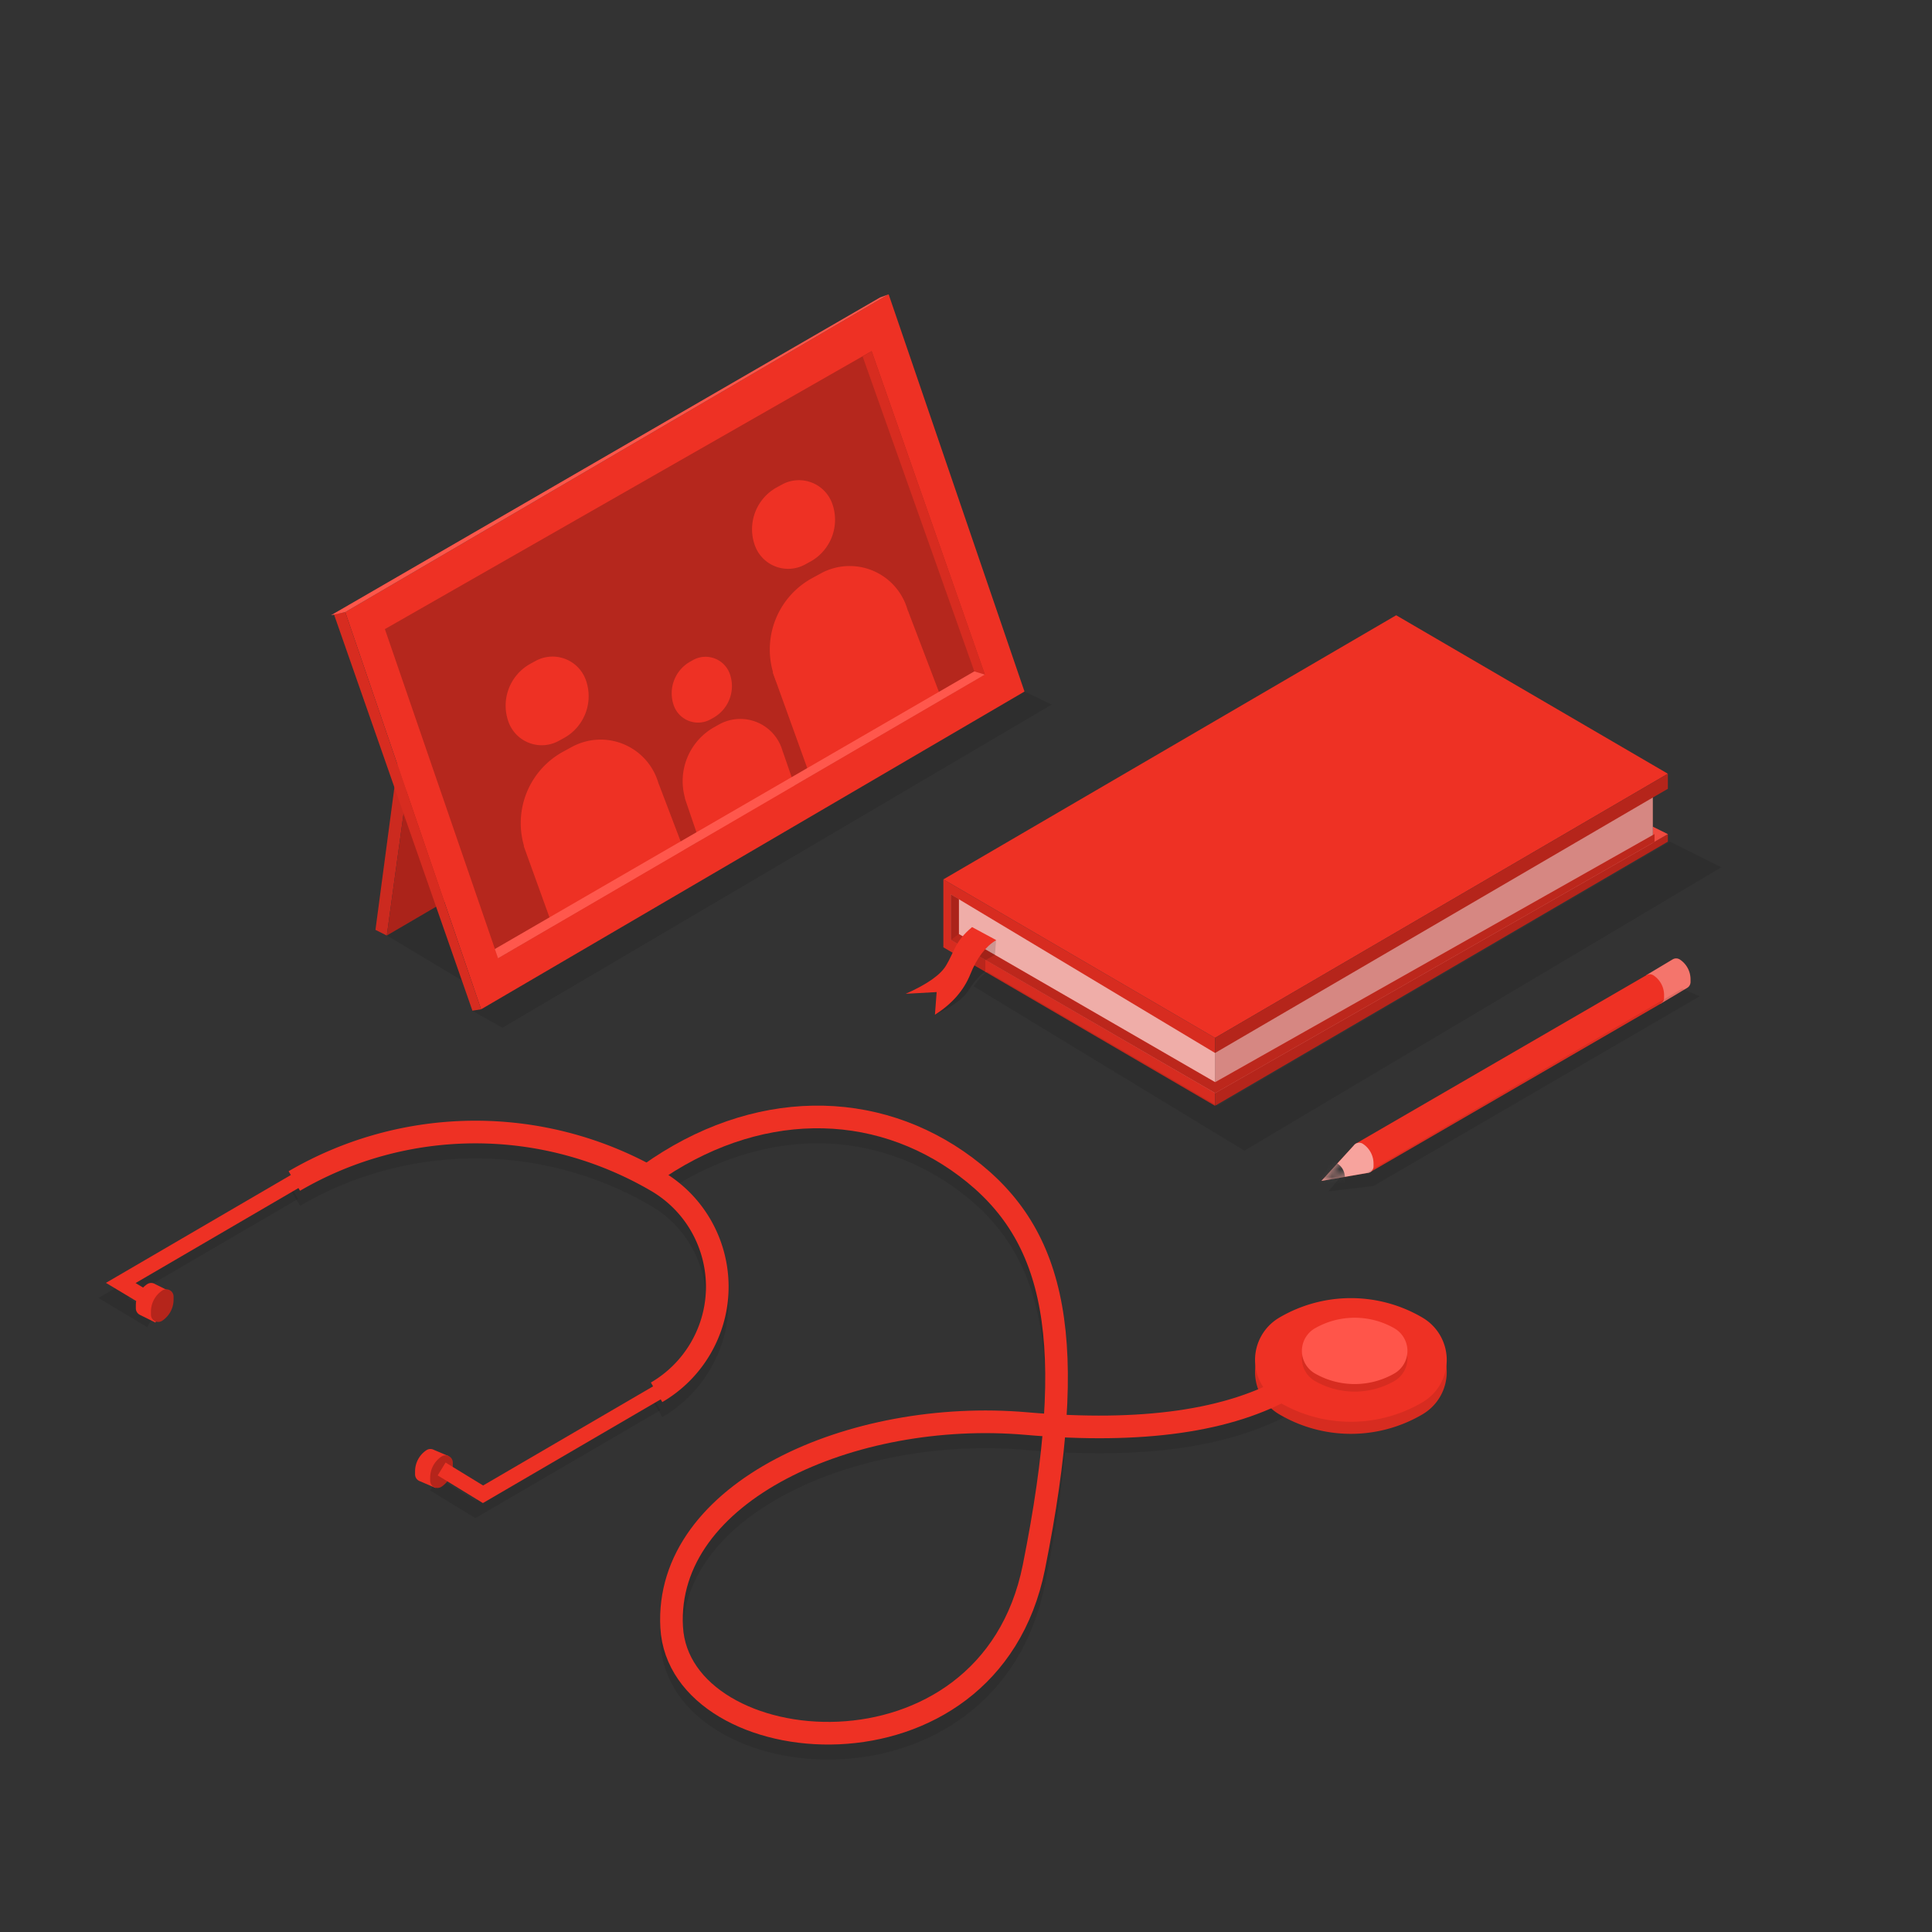 <svg xmlns="http://www.w3.org/2000/svg" xmlns:xlink="http://www.w3.org/1999/xlink" width="256" height="256" viewBox="0 0 256 256">
    <rect x="0" y="0" width="256" height="256" fill="#333333" stroke="none"/>
    <defs>
        <path id="a" d="M2.042 37.616L1 37.01v6.024l35.014 20.28 58.217-33.285v-1.033L36.015 61.87 2.042 42.234z"/>
        <path id="b" d="M2.036 42.238l-1.028.773v-6.008l1.028.61z"/>
        <path id="c" d="M2.315.102l.002-.005 3.51 2.1-1.84 3.816L.482 3.92A.901.901 0 0 1 0 3.12v-.36C0 1.713.526.732 1.4.152A.901.901 0 0 1 2.315.1z"/>
        <path id="d" d="M2.625.367l4.28 4.69L.89 4.022A.901.901 0 0 1 0 3.121v-.36C0 1.713.526.732 1.4.152a.901.901 0 0 1 1.225.216z"/>
    </defs>
    <g fill="none" fill-rule="evenodd">
        <path d="M0 0h256v256H0z"/>
        <path fill="#D72C20" d="M125 125.525v-9l36 21v9z"/>
        <path fill="#EE3124" d="M125 116.525l60-35 36 21-60 35z"/>
        <path fill="#B5251B" d="M161 146.525l60-35v-1l-2 1.142v-5.987l2-1.155v-2l-60 35z"/>
        <path fill="#FFF" fill-opacity=".61" d="M126 118.525l35 21v5.296l-35-20.296z"/>
        <path fill="#F04A3F" d="M219.008 109.538l1.995.987-1.995 1.15z"/>
        <path fill="#FFF" fill-opacity=".45" d="M161 139.525l58.007-33.847v6L161 144.841z"/>
        <g transform="translate(125 81.525)">
            <use fill="#EE3124" xlink:href="#a"/>
            <use fill="#000" fill-opacity=".213" xlink:href="#a"/>
        </g>
        <g transform="translate(125 81.525)">
            <use fill="#BB261C" xlink:href="#b"/>
            <use fill="#000" fill-opacity=".089" xlink:href="#b"/>
        </g>
        <path fill="#000" fill-opacity=".14" d="M123.927 134.446c2.273-1.06 3.75-2.14 4.429-3.241.679-1.102 1.415-1.935 2.207-2.5v-1.471l1.277-.71.142-1.915-2.964.233-5.09 9.604z"/>
        <path fill="#EE3124" d="M132.004 124.568c-1.417.851-2.559 2.354-3.424 4.51-.866 2.155-2.432 3.948-4.697 5.379l.228-3.003-4.099.23c2.811-1.247 4.593-2.494 5.344-3.742 1.127-1.871 1.136-3.163 3.449-5.097l3.199 1.723z"/>
        <path fill="#000" fill-opacity=".09" d="M129 130.683c.614-.88 1.218-1.525 1.81-1.937 1.716 1.003 11.88 6.927 30.49 17.77l59.988-34.991 6.807 3.396-63.21 37.554L129 130.683z"/>
        <g transform="matrix(-1 0 0 1 224 127)">
            <use fill="#EE3124" xlink:href="#c"/>
            <use fill="#FFF" fill-opacity=".33" xlink:href="#c"/>
        </g>
        <path fill="#EE3124" d="M218.061 129.273l-38.392 22.255 1.85 3.81 38.503-22.328a.901.901 0 0 0 .478-.796v-.36c0-1.049-.526-2.03-1.4-2.61a.901.901 0 0 0-1.039.029z"/>
        <g transform="matrix(-1 0 0 1 182 151.419)">
            <mask id="e" fill="#fff">
                <use xlink:href="#d"/>
            </mask>
            <use fill="#EE3124" xlink:href="#d"/>
            <use fill="#FFF" fill-opacity=".554" xlink:href="#d"/>
            <path fill="#3A3A3A" d="M5.422 2.45c-1.103.386-1.655 1.192-1.655 2.416 0 1.225 1.344 1.494 4.03.81L5.423 2.45z" mask="url(#e)"/>
        </g>
        <path fill="#000" fill-opacity=".09" d="M177.554 156.042l-.068.08-1.486 1.752 5.992-.723 43.222-25.128-2.309-1.023-41.865 24.411"/>
        <g>
            <path fill="#000" fill-opacity=".09" d="M62.542 133.919l4.03 2.267 72.8-42.827-3.622-1.727zM51.25 123.962l13.959 8.357-4.959-13.62z"/>
            <path fill="#CC2A1F" d="M52.75 100.654l-3 22.557 1.5.751 3-21.804z"/>
            <path fill="#AB231A" d="M51.25 123.962l9-5.263-4.5-12.782-1.5-3.76z"/>
            <path fill="#EE3124" d="M45.75 81.105l18 52.632 72-42.105-18-52.632z"/>
            <path fill="#D72C20" d="M45.75 81.105l-1.5.29 18.348 52.527 1.152-.185z"/>
            <path fill="#FF564A" d="M43.855 81.524l72.75-42.105L117.75 39l-72 42.105z"/>
            <path fill="#B5271D" d="M51 83.36l64.5-36.841 15 42.857L66 126.97z"/>
        </g>
        <g fill="#EE3124">
            <path d="M69.43 112.075a10.783 10.783 0 0 1 5.19-12.474l1.148-.626a7.97 7.97 0 0 1 11.306 4.273c.083.228.158.458.225.688l.013-.006 3.322 8.722-17.398 10.09-3.844-10.65.037-.017zm-2.048-16.409a6.334 6.334 0 0 1 2.92-7.725l.674-.368a4.682 4.682 0 0 1 6.642 2.51 6.334 6.334 0 0 1-2.92 7.725l-.674.368a4.682 4.682 0 0 1-6.642-2.51zM90.764 105.73a8.202 8.202 0 0 1 3.88-9.38l.611-.343a5.808 5.808 0 0 1 8.319 3.13c.06.17.114.342.163.514l.01-.005 1.552 4.487-2.007 1.164a8.18 8.18 0 0 1-3.437 3.725l-.612.343a5.808 5.808 0 0 1-4.035.62l-2.527 1.466-1.945-5.708.028-.013zm-1.486-12.257a4.818 4.818 0 0 1 2.184-5.807l.36-.202a3.412 3.412 0 0 1 4.886 1.839 4.818 4.818 0 0 1-2.184 5.807l-.36.202a3.412 3.412 0 0 1-4.886-1.839z"/>
        </g>
        <g fill="#EE3124">
            <path d="M100.032 72.291a4.682 4.682 0 0 0 6.641 2.51l.674-.367a6.334 6.334 0 0 0 2.92-7.725 4.682 4.682 0 0 0-6.642-2.51l-.674.367a6.334 6.334 0 0 0-2.92 7.725zM102.65 89.752a7.97 7.97 0 0 0 11.307 4.273l1.147-.626a10.782 10.782 0 0 0 4.97-13.15 7.97 7.97 0 0 0-11.306-4.274l-1.147.626a10.782 10.782 0 0 0-4.97 13.15z"/>
            <path d="M102.392 89.093l4.95 13.73 17.452-10.145-4.482-11.748z"/>
        </g>
        <path fill="#D72C20" d="M114.302 47.227l1.192-.687 15.011 42.846-1.404-.426z"/>
        <path fill="#FF574C" d="M129.1 88.96l1.402.426-64.512 37.593-.425-1.228z"/>
        <path stroke="#000" stroke-opacity=".09" stroke-width="3" d="M171 185.63c-8 4.667-19.667 6.333-35 5-23-2-48 9-47 27s42 22 48-8 3-44-9-53c-11.383-8.537-26.365-8.976-39.825-.464"/>
        <g>
            <path fill="#D72C20" d="M169.5 176.2a18.708 18.708 0 0 1 19 0 6.5 6.5 0 0 1 0 11.2 18.708 18.708 0 0 1-19 0 6.5 6.5 0 0 1 0-11.2z"/>
            <path fill="#EE3124" d="M169.5 174.6a18.708 18.708 0 0 1 19 0 6.5 6.5 0 0 1 0 11.2 18.708 18.708 0 0 1-19 0 6.5 6.5 0 0 1 0-11.2z"/>
        </g>
        <g>
            <path fill="#D72C20" d="M174.25 177a10.582 10.582 0 0 1 10.5 0 3.455 3.455 0 0 1 0 6 10.582 10.582 0 0 1-10.5 0 3.455 3.455 0 0 1 0-6z"/>
            <path fill="#FF554A" d="M174.25 176a10.582 10.582 0 0 1 10.5 0 3.455 3.455 0 0 1 0 6 10.582 10.582 0 0 1-10.5 0 3.455 3.455 0 0 1 0-6z"/>
        </g>
        <path stroke="#EE3124" stroke-width="3" d="M171 183.63c-8 4.667-19.667 6.333-35 5-23-2-48 9-47 27s42 22 48-8 3-44-9-53-28-9-42 1"/>
        <path stroke="#000" stroke-opacity=".09" stroke-width="2" d="M20 175l-5-3 24-14m48 28l-24 14-5.48-3.353"/>
        <path stroke="#000" stroke-opacity=".09" stroke-width="3" d="M39 158.488a47.631 47.631 0 0 1 48 0c7.732 4.51 10.344 14.435 5.833 22.167A16.208 16.208 0 0 1 87 186.488"/>
        <path fill="#EE3124" d="M57.486 192.112l1.943.82-1.703 4.23-2.12-.907a.958.958 0 0 1-.04-.017l-.043-.018.001-.002a.965.965 0 0 1-.524-.859v-.394c0-1.126.563-2.178 1.5-2.803a.965.965 0 0 1 .986-.05z"/>
        <path fill="#B5251B" d="M57 195.803v.394a.965.965 0 0 0 1.5.803 3.369 3.369 0 0 0 1.5-2.803v-.394a.965.965 0 0 0-1.5-.803 3.369 3.369 0 0 0-1.5 2.803z"/>
        <path stroke="#EE3124" stroke-width="2" d="M21 173l-5-3 24-14m48 28l-24 14-5.48-3.353"/>
        <path stroke="#EE3124" stroke-width="3" d="M39 156.488a47.631 47.631 0 0 1 48 0c7.732 4.51 10.344 14.435 5.833 22.167A16.208 16.208 0 0 1 87 184.488"/>
        <path fill="#EE3124" d="M20.563 170.157l1.901.934-1.87 4.157-2.07-1.028v-.002a.965.965 0 0 1-.524-.859v-.394c0-1.126.563-2.178 1.5-2.803a.965.965 0 0 1 1.063-.005z"/>
        <path fill="#B5251B" d="M20 173.803v.394a.965.965 0 0 0 1.5.803 3.369 3.369 0 0 0 1.5-2.803v-.394a.965.965 0 0 0-1.5-.803 3.369 3.369 0 0 0-1.5 2.803z"/>
    </g>
</svg>
